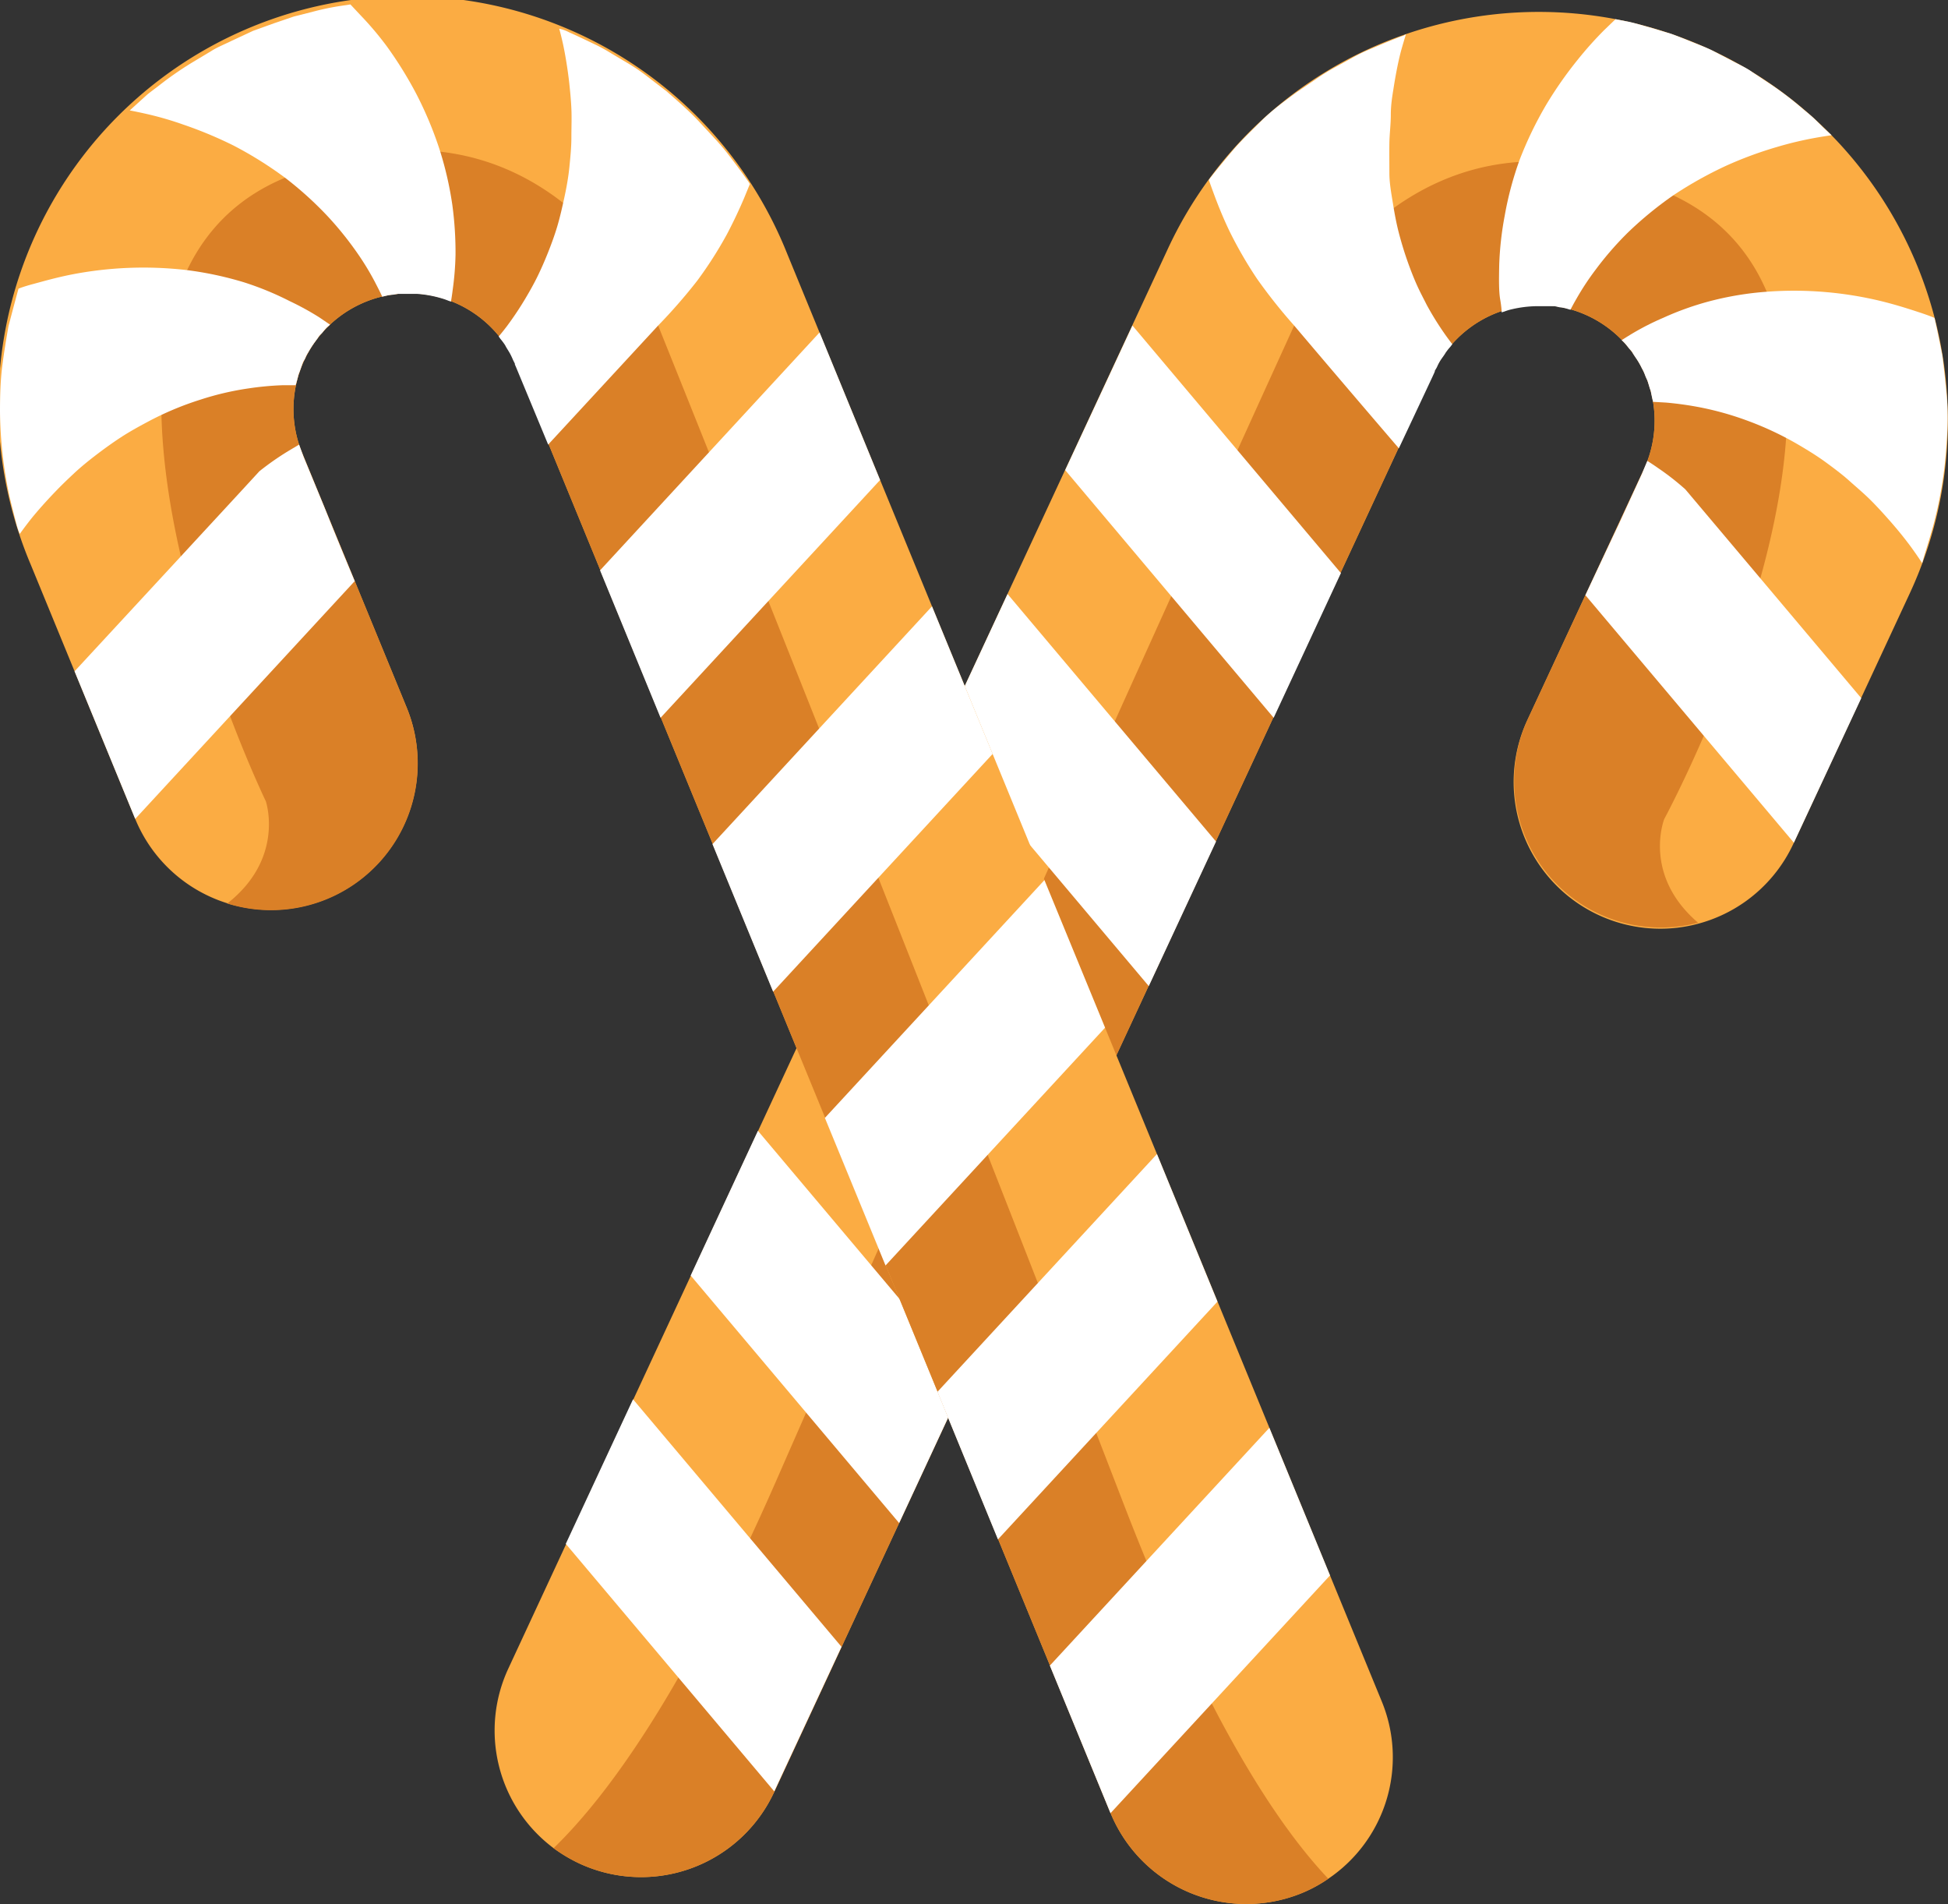 <svg xmlns="http://www.w3.org/2000/svg" id="Layer_1" data-name="Layer 1" viewBox="0 0 135.86 132.78"><rect x="0" y="0" width="135.86" height="132.78" fill="#333333" stroke="none"/><title>Untitled-1</title><path d="M133.2,41.36l-8.09,17.4a10.23,10.23,0,1,1-18.55-8.63l8.09-17.4A8.06,8.06,0,1,0,100,25.94l-46,99a10.23,10.23,0,0,1-13.59,5,10.69,10.69,0,0,1-1.8-1.07,10.24,10.24,0,0,1-3.16-12.52l46-99A28.51,28.51,0,1,1,133.2,41.36Z" fill="#fbac43"></path><path d="M118.43,64.34a10.23,10.23,0,0,1-11.87-14.21l8.09-17.4A8.06,8.06,0,1,0,100,25.94l-46,99a10.23,10.23,0,0,1-13.59,5,10.69,10.69,0,0,1-1.8-1.07c4-3.88,9.26-11.35,15.5-25.56C69.1,69.07,90.26,22.7,90.26,22.7S98.45,5,116.7,13.62s-.63,43.49-.63,43.49S114.53,61,118.43,64.34Z" fill="#da8027"></path><path d="M125.11,58.76,110.57,41.5s1.18-2.52,2.35-5L114.53,33c.21-.52.36-.86.36-.86s.27.16.74.49a18.21,18.21,0,0,1,1.91,1.49l5,5.93,7.27,8.63Z" fill="#fff"></path><path d="M134.06,39.27s-.21-.33-.6-.88-1-1.34-1.76-2.19c-.38-.43-.79-.88-1.24-1.33s-1-.91-1.49-1.35-1.08-.88-1.64-1.29-1.19-.8-1.8-1.16a22.19,22.19,0,0,0-3.67-1.74,21.39,21.39,0,0,0-3.31-.93,23.21,23.21,0,0,0-2.37-.33l-.89-.05s-.08-.3-.16-.75c-.09-.22-.15-.48-.24-.75a3,3,0,0,1-.18-.41,2.3,2.3,0,0,0-.2-.42,4.86,4.86,0,0,0-.45-.77c-.08-.12-.16-.24-.22-.35s-.17-.2-.24-.29a4.8,4.8,0,0,0-.35-.42l-.15-.14s.27-.18.77-.48A18.34,18.34,0,0,1,116,22.16,20.56,20.56,0,0,1,119.25,21a21.94,21.94,0,0,1,4-.66,25.75,25.75,0,0,1,8,.67c1.09.27,2,.57,2.67.79s1,.37,1,.37.24,1.05.55,2.65c.1.81.21,1.75.3,2.76s.08,2.11,0,3.19a28.83,28.83,0,0,1-.94,5.89c-.22.78-.42,1.43-.56,1.88S134.06,39.27,134.06,39.27Z" fill="#fff"></path><path d="M127.74,9.43s-.39.05-1.07.17a24.64,24.64,0,0,0-2.71.64,26.92,26.92,0,0,0-3.58,1.32,27.53,27.53,0,0,0-3.68,2.06,25.58,25.58,0,0,0-3.15,2.58,22.5,22.5,0,0,0-2.27,2.61,18.57,18.57,0,0,0-1.32,2c-.29.5-.43.79-.43.79l-.2-.06a2.52,2.52,0,0,0-.54-.11l-.36-.08-.41,0c-.14,0-.29,0-.43,0l-.46,0a8,8,0,0,0-1.67.21,3.48,3.48,0,0,0-.53.16l-.2.06s0-.32-.1-.89-.09-1.4-.07-2.41a22.4,22.4,0,0,1,.38-3.42A23.37,23.37,0,0,1,106,11.1a26.11,26.11,0,0,1,1.84-3.8,27.48,27.48,0,0,1,2.19-3.13,25.28,25.28,0,0,1,1.86-2.08l.78-.75.73.14c.47.08,1.12.28,1.9.5l1.26.38c.44.16.89.34,1.36.53s1,.39,1.44.6l1.43.74c.47.26,1,.49,1.41.79l1.31.87a23.24,23.24,0,0,1,2.2,1.68c.32.27.61.5.85.73l.61.6Z" fill="#fff"></path><path d="M98.06,2.38s-.12.37-.3,1S97.37,5,97.19,6.16C97.1,6.72,97,7.31,97,8s-.09,1.32-.1,2,0,1.38,0,2.08.14,1.43.25,2.12.24,1.38.4,2,.37,1.32.58,1.92.43,1.17.66,1.69.49,1,.72,1.46a21.11,21.11,0,0,0,1.24,2c.33.47.54.73.54.73l-.13.17a4,4,0,0,0-.34.43c-.11.2-.29.4-.43.65s-.13.27-.2.4l-.12.2,0,.05-.05.12-.11.24c-1.18,2.52-2.35,5-2.35,5S93.9,27,90.26,22.7a37,37,0,0,1-2.59-3.26,28.82,28.82,0,0,1-1.92-3.32c-.48-1-.84-1.92-1.08-2.57s-.36-1-.36-1l.11-.16.34-.43c.3-.37.73-.9,1.26-1.52s1.22-1.28,1.94-2,1.6-1.37,2.46-2l1.34-.91a14.32,14.32,0,0,1,1.32-.82L94.37,4a11.45,11.45,0,0,1,1.18-.57c.75-.32,1.37-.58,1.81-.75a4.53,4.53,0,0,1,.52-.19Z" fill="#fff"></path><polygon points="78.98 22.7 93.52 39.96 88.83 50.05 74.29 32.78 78.98 22.7" fill="#fff"></polygon><polygon points="70.27 41.42 84.81 58.68 80.12 68.76 65.58 51.5 70.27 41.42" fill="#fff"></polygon><polygon points="61.57 60.13 76.1 77.39 71.41 87.48 56.88 70.22 61.57 60.13" fill="#fff"></polygon><polygon points="52.86 78.85 67.4 96.11 62.71 106.2 48.17 88.94 52.86 78.85" fill="#fff"></polygon><polygon points="44.15 97.57 58.69 114.83 54 124.91 39.46 107.65 44.15 97.57" fill="#fff"></polygon><path d="M2.14,39.36,9.43,57.1a10.23,10.23,0,0,0,18.93-7.77L21.07,31.58A8.05,8.05,0,1,1,36,25.46l41.47,101A10.24,10.24,0,0,0,90.8,132a9.84,9.84,0,0,0,1.84-1,10.22,10.22,0,0,0,3.73-12.36L54.9,17.69A28.52,28.52,0,1,0,2.14,39.36Z" fill="#fbac43"></path><path d="M15.85,63A10.23,10.23,0,0,0,28.36,49.33L21.07,31.58A8.05,8.05,0,1,1,36,25.46l41.47,101A10.24,10.24,0,0,0,90.8,132a9.84,9.84,0,0,0,1.84-1c-3.83-4.05-8.73-11.75-14.31-26.23C64.92,70,45.89,22.67,45.89,22.67s-7.38-18-26-10.28-1.35,43.48-1.35,43.48S19.89,59.83,15.85,63Z" fill="#da8027"></path><path d="M9.43,57.1,24.74,40.52S23.68,38,22.63,35.38l-1.46-3.54L20.86,31l-.77.46a19.59,19.59,0,0,0-2,1.4c-1.43,1.56-3.35,3.63-5.26,5.7L5.2,46.81Z" fill="#fff"></path><path d="M1.38,37.23s.23-.33.64-.86,1.07-1.29,1.86-2.11c.39-.41.83-.83,1.29-1.26s1-.87,1.55-1.29,1.12-.83,1.7-1.21,1.23-.74,1.85-1.07A21.37,21.37,0,0,1,14,27.86a20.11,20.11,0,0,1,3.35-.78,20.8,20.8,0,0,1,2.38-.22l.89,0s.09-.29.2-.74c.09-.21.17-.47.27-.74s.14-.26.2-.4a2.27,2.27,0,0,1,.21-.41A6.93,6.93,0,0,1,22,23.8c.09-.12.17-.23.24-.34s.18-.18.25-.27.26-.33.37-.41l.16-.14-.75-.51A19.32,19.32,0,0,0,20.21,21,21,21,0,0,0,17,19.68a24,24,0,0,0-4-.85,26.24,26.24,0,0,0-8,.31c-1.11.22-2,.48-2.71.67s-1,.32-1,.32S1,21.18.59,22.75c-.14.81-.3,1.74-.43,2.75S0,27.6,0,28.68a29.28,29.28,0,0,0,.66,5.93c.19.79.36,1.45.48,1.91S1.38,37.23,1.38,37.23Z" fill="#fff"></path><path d="M9.05,7.7s.39.07,1.06.22a22.79,22.79,0,0,1,2.68.77,28.55,28.55,0,0,1,3.52,1.47,26.87,26.87,0,0,1,3.58,2.24,24.66,24.66,0,0,1,3,2.72,23.38,23.38,0,0,1,2.15,2.7,18.51,18.51,0,0,1,1.22,2.06c.27.52.4.81.4.81l.2-.05a2.84,2.84,0,0,1,.55-.09l.36-.06h.41c.14,0,.29,0,.44,0l.45,0a7.91,7.91,0,0,1,1.65.29,4.53,4.53,0,0,1,.53.18l.2.07s.06-.31.13-.88a20.27,20.27,0,0,0,.19-2.4,24.69,24.69,0,0,0-.22-3.44,24,24,0,0,0-.93-4A26,26,0,0,0,29,6.48a27.63,27.63,0,0,0-2-3.22A22.23,22.23,0,0,0,25.18,1.1L24.44.31,23.7.42a18.12,18.12,0,0,0-1.93.41l-1.27.32-1.38.47-1.47.53-1.46.68c-.48.24-1,.44-1.44.72l-1.35.81a23.52,23.52,0,0,0-2.28,1.58c-.32.25-.63.47-.88.68L9.6,7.2Z" fill="#fff"></path><path d="M39,2s.11.37.25,1,.32,1.64.45,2.77c.06.57.12,1.16.15,1.81s0,1.32,0,2-.07,1.38-.14,2.08-.2,1.42-.35,2.11-.3,1.36-.49,2-.43,1.29-.67,1.89-.48,1.14-.73,1.65-.53,1-.79,1.44a22.58,22.58,0,0,1-1.33,2c-.35.46-.57.71-.57.71l.12.17a4.51,4.51,0,0,1,.33.44c.1.21.26.42.39.68s.12.27.19.41l.1.2,0,.06.05.11.1.24L38.23,31l7.66-8.29a38,38,0,0,0,2.74-3.14,28,28,0,0,0,2.06-3.22c.53-1,.93-1.89,1.2-2.52l.41-1-.11-.17-.32-.45c-.28-.38-.68-.93-1.18-1.57s-1.17-1.33-1.86-2.08S47.3,7.07,46.48,6.36l-1.3-1a12.94,12.94,0,0,0-1.29-.89l-1.26-.75a11.07,11.07,0,0,0-1.15-.63c-.73-.35-1.34-.64-1.77-.83a3.26,3.26,0,0,0-.51-.21Z" fill="#fff"></path><polygon points="57.16 23.18 41.85 39.77 46.07 50.05 61.38 33.47 57.16 23.18" fill="#fff"></polygon><polygon points="65 42.28 49.69 58.86 53.92 69.15 69.23 52.57 65 42.28" fill="#fff"></polygon><polygon points="72.84 61.37 57.53 77.95 61.76 88.24 77.07 71.66 72.84 61.37" fill="#fff"></polygon><polygon points="80.69 80.47 65.38 97.05 69.6 107.34 84.91 90.76 80.69 80.47" fill="#fff"></polygon><polygon points="88.53 99.56 73.22 116.14 77.45 126.43 92.76 109.85 88.53 99.56" fill="#fff"></polygon></svg>